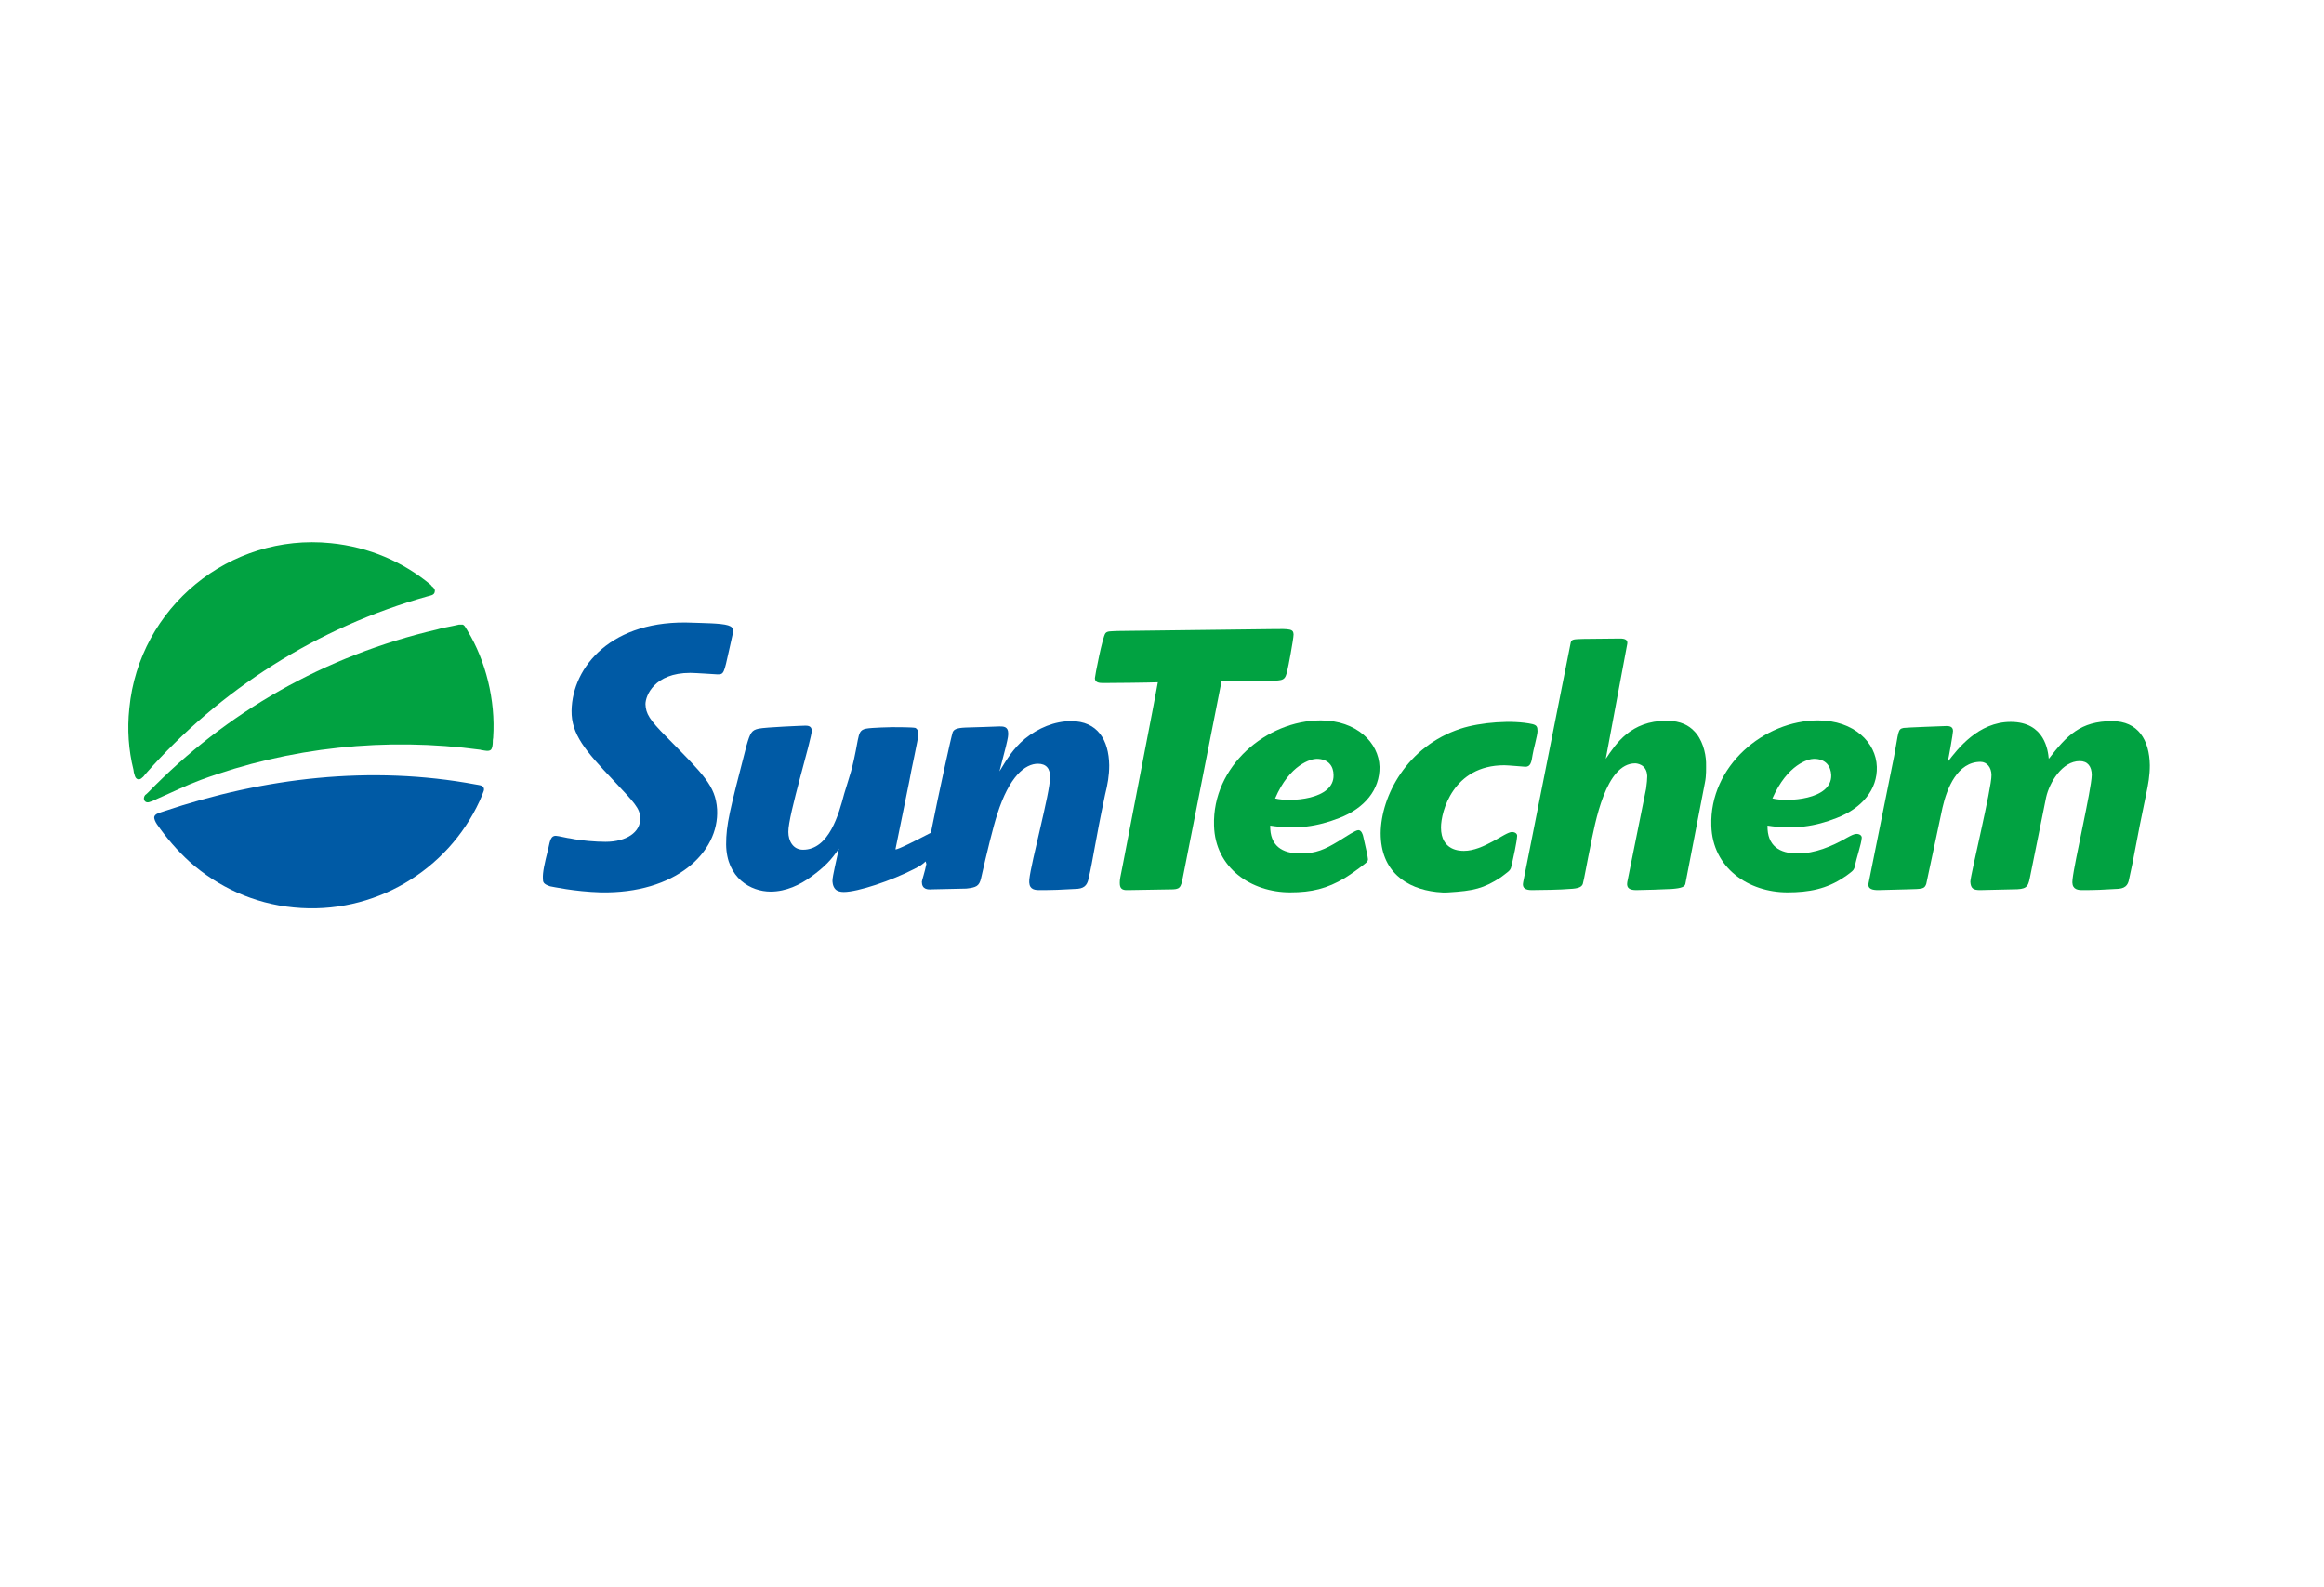 <?xml version="1.0" encoding="UTF-8"?>
<!-- Creator: CorelDRAW 2018 (64 bitů) -->
<svg xmlns="http://www.w3.org/2000/svg" xmlns:xlink="http://www.w3.org/1999/xlink" xml:space="preserve" width="375px" height="256px" version="1.1" style="shape-rendering:geometricPrecision; text-rendering:geometricPrecision; image-rendering:optimizeQuality; fill-rule:evenodd; clip-rule:evenodd" viewBox="0 0 61.64 42.03">
 <defs>
  <style type="text/css">
   <![CDATA[
    .fil2 {fill:#005AA5}
    .fil3 {fill:#01A241}
    .fil0 {fill:white}
    .fil1 {fill:#005AA5;fill-rule:nonzero}
   ]]>
  </style>
 </defs>
 <g id="Vrstva_x0020_1">
  <rect class="fil0" width="61.64" height="42.03"></rect>
  <path class="fil1" d="M22.16 23.56c0.05,0.05 0.13,0.07 0.22,0.07 0.37,0 1.27,-0.3 1.87,-0.61 0.16,-0.08 0.23,-0.13 0.3,-0.2l0.02 0.07c-0.04,0.21 -0.12,0.44 -0.12,0.47 0,0.2 0.15,0.21 0.27,0.2l0.91 -0.02c0.26,-0.03 0.34,-0.06 0.39,-0.27 0.15,-0.67 0.33,-1.4 0.43,-1.7 0.32,-1.01 0.74,-1.34 1.08,-1.34 0.22,0 0.33,0.13 0.32,0.37 0,0.4 -0.5,2.23 -0.55,2.7 -0.02,0.23 0.09,0.28 0.26,0.28 0.36,0 0.62,-0.01 0.94,-0.03 0.25,0 0.33,-0.09 0.37,-0.26 0.13,-0.56 0.17,-0.96 0.44,-2.24 0.07,-0.28 0.11,-0.51 0.11,-0.78 -0.01,-0.67 -0.31,-1.17 -1.01,-1.17 -0.44,0 -0.87,0.18 -1.23,0.47 -0.3,0.25 -0.47,0.53 -0.67,0.86l0.17 -0.66c0.06,-0.25 0.06,-0.28 0.06,-0.35 0,-0.18 -0.13,-0.18 -0.23,-0.18 -0.04,0 -0.76,0.03 -0.9,0.03 -0.26,0.01 -0.31,0.06 -0.34,0.12 -0.04,0.11 -0.36,1.57 -0.58,2.67 -0.35,0.18 -0.89,0.46 -0.94,0.44 0.1,-0.5 0.27,-1.31 0.37,-1.82 0.03,-0.2 0.24,-1.13 0.24,-1.24 0,-0.04 -0.01,-0.12 -0.08,-0.16 -0.08,-0.02 -0.49,-0.02 -0.61,-0.02 -0.01,0 -0.56,0.01 -0.7,0.04 -0.16,0.03 -0.18,0.12 -0.22,0.31 -0.15,0.83 -0.21,0.91 -0.36,1.42 -0.14,0.53 -0.4,1.48 -1.09,1.48 -0.27,0 -0.39,-0.24 -0.39,-0.47 -0.01,-0.44 0.63,-2.49 0.62,-2.69 0,-0.13 -0.12,-0.13 -0.17,-0.13 -0.05,0 -1.06,0.04 -1.24,0.08 -0.18,0.04 -0.22,0.1 -0.32,0.45 -0.45,1.74 -0.54,2.09 -0.54,2.62 0.01,0.9 0.66,1.25 1.18,1.25 0.41,0 0.78,-0.18 1.07,-0.39 0.36,-0.26 0.55,-0.46 0.74,-0.75 -0.06,0.29 -0.17,0.73 -0.17,0.85 0,0.02 0,0.15 0.08,0.23z"></path>
  <path class="fil1" d="M15.93 23.64c1.98,0.04 3.15,-1.05 3.09,-2.2 -0.04,-0.63 -0.37,-0.93 -1.33,-1.91 -0.47,-0.47 -0.56,-0.63 -0.57,-0.88 0,-0.22 0.23,-0.83 1.19,-0.83 0.12,0 0.71,0.04 0.72,0.04 0.17,0 0.17,-0.02 0.31,-0.65 0.1,-0.43 0.1,-0.45 0.1,-0.5 0,-0.09 -0.04,-0.12 -0.13,-0.15 -0.19,-0.06 -0.7,-0.06 -0.93,-0.07 -2.16,-0.1 -3.2,1.17 -3.22,2.33 -0.01,0.63 0.37,1.07 1.1,1.84 0.56,0.6 0.72,0.75 0.72,1.02 0.01,0.36 -0.36,0.62 -0.92,0.62 -0.25,0 -0.66,-0.03 -0.93,-0.09 -0.05,0 -0.33,-0.07 -0.39,-0.07 -0.12,0 -0.15,0.1 -0.2,0.35 -0.1,0.4 -0.15,0.62 -0.14,0.79 0,0.09 0.01,0.14 0.19,0.2 0.06,0.01 0.65,0.14 1.34,0.16z"></path>
  <path class="fil2" d="M12.83 20.95c-0.03,0.09 -0.07,0.18 -0.11,0.27 -0.85,1.84 -2.8,3.03 -4.93,2.82 -1.06,-0.1 -2.02,-0.55 -2.76,-1.21 -0.33,-0.3 -0.62,-0.64 -0.87,-1 -0.04,-0.06 -0.07,-0.13 -0.07,-0.18 0.01,-0.08 0.11,-0.11 0.17,-0.13 0.03,-0.01 0.06,-0.02 0.09,-0.03 2.65,-0.89 5.48,-1.23 8.27,-0.71 0.04,0.01 0.08,0.01 0.11,0.02 0.1,0.02 0.12,0.09 0.1,0.15z"></path>
  <path class="fil3" d="M12.36 16.64c0.02,0.02 0.03,0.05 0.05,0.08 0.46,0.76 0.74,1.81 0.67,2.82 -0.01,0.04 -0.01,0.08 -0.01,0.12 0,0.05 -0.01,0.16 -0.05,0.2 -0.06,0.05 -0.16,0.02 -0.23,0.01 -0.01,0 -0.03,0 -0.04,-0.01 -2.51,-0.34 -5.07,-0.07 -7.43,0.8 -0.4,0.15 -0.76,0.33 -1.15,0.5 -0.06,0.03 -0.12,0.06 -0.19,0.08 -0.14,0.06 -0.21,-0.08 -0.13,-0.18 0.02,-0.01 0.07,-0.06 0.08,-0.07 2.07,-2.13 4.69,-3.63 7.66,-4.32 0.13,-0.04 0.26,-0.06 0.4,-0.09 0.04,-0.01 0.09,-0.02 0.14,-0.03 0.03,-0.01 0.05,-0.01 0.07,-0.01 0.03,0 0.05,0 0.07,0 0.04,0.01 0.07,0.06 0.09,0.1z"></path>
  <path class="fil3" d="M8.77 14.38c1.02,0.1 1.93,0.5 2.66,1.11 0,0.01 0.01,0.01 0.01,0.02 0.05,0.04 0.11,0.09 0.09,0.16 -0.01,0.09 -0.12,0.1 -0.19,0.12 -2.92,0.82 -5.51,2.47 -7.48,4.71 -0.01,0.02 -0.03,0.03 -0.04,0.05 -0.01,0.01 -0.02,0.03 -0.04,0.04 -0.08,0.09 -0.17,0.06 -0.2,-0.03 -0.01,-0.03 -0.02,-0.07 -0.03,-0.1 0,-0.02 -0.01,-0.05 -0.01,-0.07 -0.13,-0.52 -0.17,-1.07 -0.11,-1.63 0.26,-2.68 2.66,-4.65 5.34,-4.38z"></path>
  <path class="fil3" d="M45.22 20.73c0.04,-0.19 0.03,-0.38 0.03,-0.54 -0.01,-0.26 -0.1,-0.62 -0.33,-0.84 -0.12,-0.12 -0.32,-0.26 -0.72,-0.26 -0.95,0 -1.34,0.61 -1.61,1.01l0.57 -3.05c0.02,-0.11 -0.07,-0.14 -0.19,-0.14l-0.98 0.01c-0.23,0.01 -0.31,0 -0.33,0.1l-1.26 6.35c-0.04,0.17 0.08,0.21 0.23,0.21 0.18,0 0.81,-0.01 0.99,-0.03 0.27,-0.01 0.33,-0.06 0.36,-0.13 0.03,-0.09 0.13,-0.66 0.19,-0.94 0.14,-0.71 0.42,-2.26 1.2,-2.26 0.02,0 0.31,0.01 0.32,0.34 0,0.07 -0.01,0.19 -0.03,0.33l-0.5 2.48c-0.03,0.17 0.08,0.21 0.24,0.21 0.18,0 0.76,-0.02 0.94,-0.03 0.27,-0.02 0.34,-0.06 0.36,-0.13l0.52 -2.69z"></path>
  <path class="fil3" d="M53.39 23.56c0.35,0 0.4,-0.05 0.45,-0.31l0.43 -2.13c0.09,-0.4 0.43,-0.96 0.89,-0.96 0.21,0 0.32,0.14 0.32,0.37 -0.01,0.4 -0.46,2.3 -0.51,2.77 -0.03,0.23 0.09,0.28 0.25,0.28 0.36,0 0.58,-0.01 0.89,-0.03 0.25,0 0.33,-0.09 0.36,-0.26 0.13,-0.56 0.18,-0.96 0.45,-2.24 0.06,-0.28 0.1,-0.51 0.1,-0.78 -0.01,-0.67 -0.31,-1.17 -1,-1.17 -0.84,0 -1.2,0.38 -1.68,1 -0.02,-0.21 -0.1,-0.98 -1.01,-0.98 -0.86,0 -1.41,0.72 -1.67,1.06 0.03,-0.13 0.14,-0.75 0.14,-0.82 0,-0.13 -0.12,-0.13 -0.18,-0.13 -0.04,0 -1.08,0.04 -1.13,0.05 -0.16,0.03 -0.13,0.1 -0.25,0.74l-0.68 3.38c-0.03,0.16 0.12,0.18 0.26,0.18 0.11,0 0.65,-0.02 0.77,-0.02 0.41,-0.01 0.45,-0.01 0.5,-0.14l0.43 -2.02c0.12,-0.53 0.4,-1.22 1.01,-1.22 0.17,0 0.29,0.15 0.29,0.35 0.01,0.33 -0.56,2.66 -0.56,2.83 0.01,0.18 0.08,0.22 0.26,0.22l0.87 -0.02z"></path>
  <path class="fil3" d="M32.4 18.04l1.29 -0.01c0.35,-0.01 0.4,0 0.46,-0.3 0.01,-0.02 0.16,-0.81 0.16,-0.93 -0.01,-0.14 -0.07,-0.15 -0.59,-0.14l-4.08 0.05c-0.19,0.01 -0.27,0 -0.32,0.06 -0.08,0.1 -0.28,1.14 -0.28,1.19 0,0.11 0.1,0.13 0.21,0.13 0.21,0 1.22,-0.01 1.46,-0.02 -0.05,0.26 -0.13,0.71 -0.15,0.8 -0.26,1.35 -0.52,2.7 -0.78,4.04 -0.07,0.36 -0.08,0.37 -0.08,0.48 0,0.13 0.04,0.2 0.22,0.19l1.2 -0.02c0.21,-0.01 0.21,-0.09 0.28,-0.45l1 -5.07z"></path>
  <path class="fil3" d="M32.2 21.87c0.03,1.13 0.99,1.77 2.02,1.77 0.57,0 0.98,-0.1 1.45,-0.38 0.16,-0.1 0.33,-0.22 0.51,-0.36 0.1,-0.07 0.11,-0.12 0.1,-0.16 0,-0.06 -0.08,-0.38 -0.12,-0.57 -0.01,-0.06 -0.05,-0.18 -0.13,-0.18 -0.08,0 -0.31,0.16 -0.54,0.3 -0.35,0.21 -0.58,0.32 -1,0.32 -0.48,0 -0.81,-0.2 -0.8,-0.74 0.71,0.11 1.26,0.02 1.83,-0.2 0.68,-0.26 1.08,-0.76 1.07,-1.36 -0.02,-0.64 -0.61,-1.23 -1.56,-1.23 -1.43,0 -2.88,1.21 -2.83,2.79zm3.17 -1.34c0.02,0.66 -1.16,0.72 -1.55,0.62 0.39,-0.91 0.96,-1.05 1.1,-1.05 0.32,0 0.45,0.2 0.45,0.43z"></path>
  <path class="fil3" d="M38.42 23.64c0.66,-0.04 0.93,-0.1 1.39,-0.4 0.06,-0.04 0.1,-0.08 0.17,-0.13 0.05,-0.04 0.09,-0.07 0.11,-0.17 0.05,-0.22 0.14,-0.63 0.15,-0.8 0,-0.06 -0.06,-0.1 -0.14,-0.1 -0.18,0 -0.75,0.5 -1.27,0.5 -0.1,0 -0.61,0 -0.61,-0.62 0,-0.42 0.32,-1.65 1.68,-1.65 0.09,0 0.54,0.04 0.56,0.04 0.13,0 0.16,-0.11 0.19,-0.32 0.01,-0.09 0.13,-0.52 0.13,-0.62 0,-0.12 -0.02,-0.16 -0.13,-0.19 -0.53,-0.12 -1.39,-0.05 -1.91,0.12 -1.43,0.47 -2.11,1.79 -2.12,2.77 0,1.02 0.68,1.47 1.48,1.56 0.11,0.01 0.21,0.02 0.32,0.01z"></path>
  <path class="fil3" d="M45.39 21.87c0.03,1.13 0.99,1.77 2.02,1.77 0.57,0 1.04,-0.09 1.5,-0.4 0.07,-0.04 0.11,-0.08 0.18,-0.13 0.05,-0.04 0.09,-0.07 0.11,-0.17 0.04,-0.22 0.17,-0.58 0.18,-0.75 0,-0.06 -0.06,-0.1 -0.14,-0.1 -0.06,0 -0.14,0.04 -0.25,0.1 -0.4,0.23 -0.85,0.42 -1.31,0.42 -0.48,0 -0.81,-0.2 -0.8,-0.74 0.71,0.11 1.27,0.02 1.83,-0.2 0.68,-0.26 1.09,-0.76 1.07,-1.36 -0.02,-0.64 -0.6,-1.23 -1.56,-1.23 -1.43,0 -2.88,1.21 -2.83,2.79zm3.18 -1.34c0.02,0.66 -1.17,0.72 -1.56,0.62 0.4,-0.91 0.96,-1.05 1.1,-1.05 0.32,0 0.45,0.2 0.46,0.43z"></path>
 </g>
</svg>
